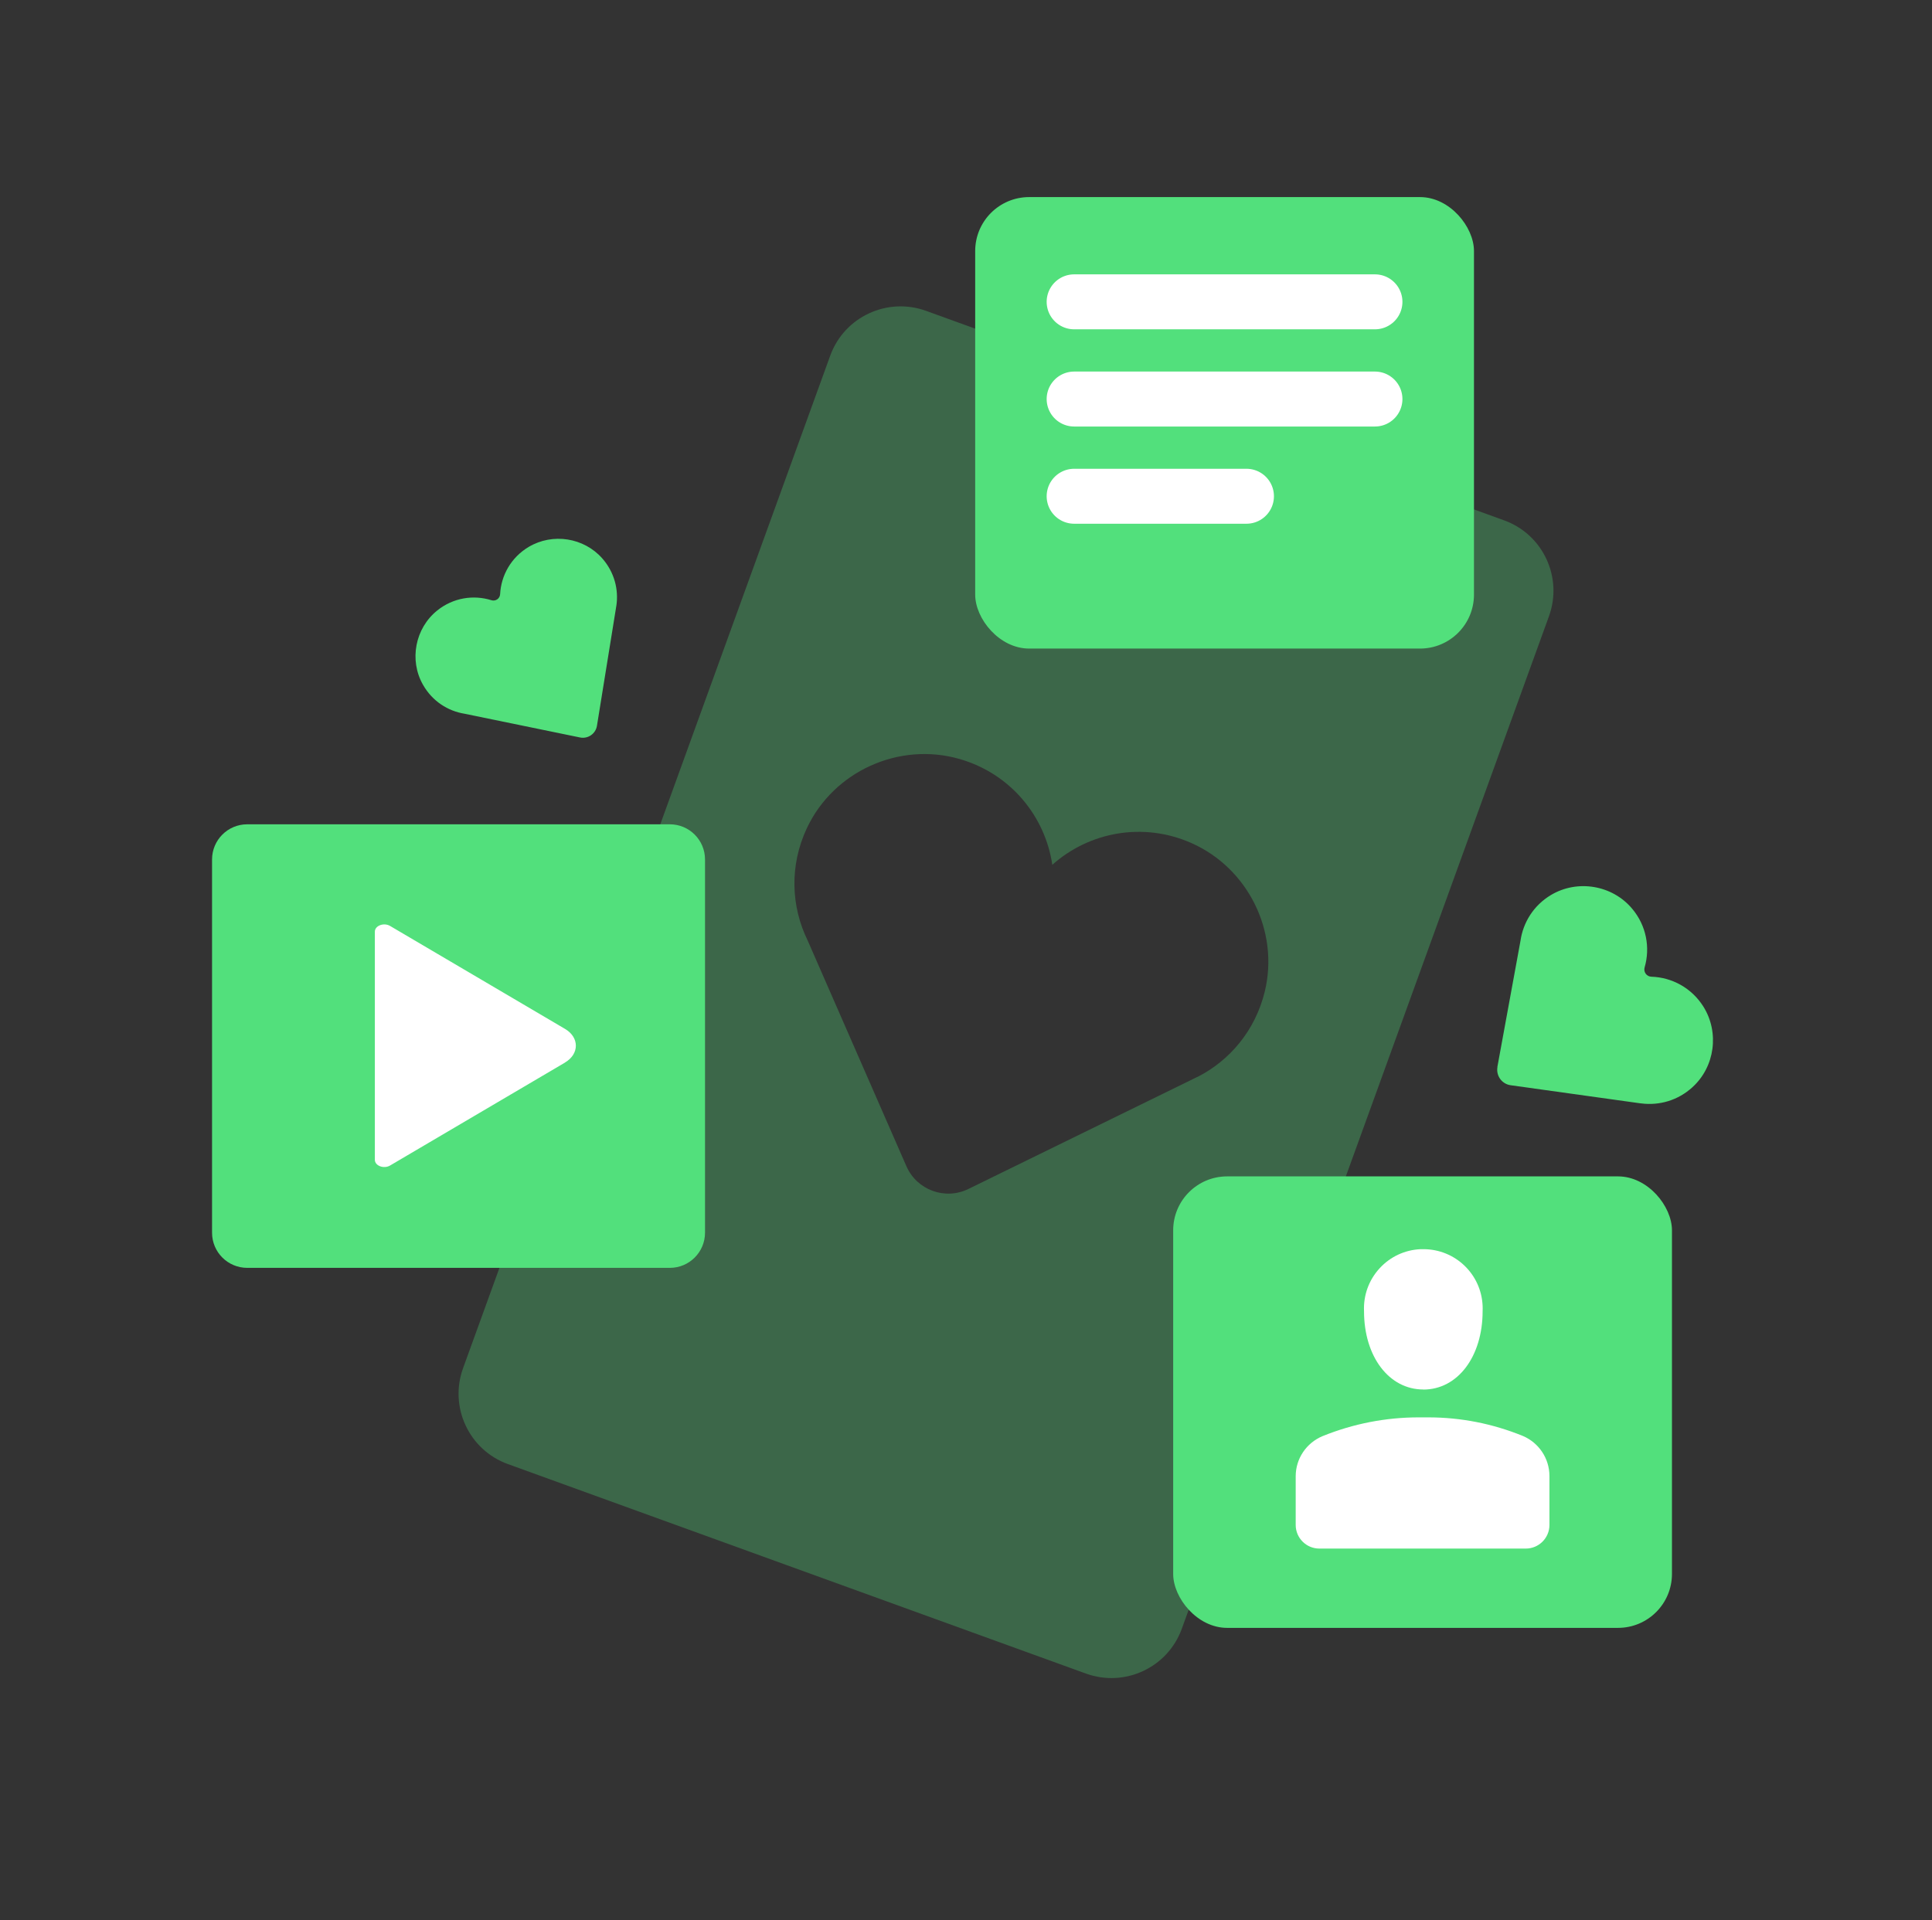 <?xml version="1.0" encoding="UTF-8"?>
<svg id="Ebene_1" data-name="Ebene 1" xmlns="http://www.w3.org/2000/svg" viewBox="0 0 246 244.53">
  <rect x="0" y="0" width="246" height="244.53" fill="#333333" stroke="none"/>
  <defs>
    <style>
      .cls-1 {
        fill: none;
        stroke: #fff;
        stroke-linecap: round;
        stroke-miterlimit: 10;
        stroke-width: 7px;
      }

      .cls-2 {
        fill: #fff;
      }

      .cls-3 {
        opacity: .3;
      }

      .cls-3, .cls-4 {
        fill: #52e07c;
      }
    </style>
  </defs>
  <path class="cls-4" d="M190.67,135.89c-.2,1.11.56,2.16,1.67,2.32l16.41,2.29s.06,0,.09.01l.17.02h0c2.26.28,4.64-.37,6.5-2.08,2.85-2.6,3.43-6.96,1.39-10.24-1.51-2.41-4.04-3.74-6.63-3.82-.61-.02-1.03-.6-.86-1.19.72-2.49.24-5.3-1.59-7.47-2.52-3.01-6.95-3.76-10.33-1.75-2.23,1.33-3.56,3.52-3.89,5.85l-2.94,16.05Z"/>
  <path class="cls-4" d="M73.85,93.92c1.01.21,2-.47,2.16-1.49l2.43-15.04s0-.05.01-.08l.03-.16h0c.31-2.07-.25-4.27-1.78-6.02-2.34-2.67-6.33-3.29-9.38-1.48-2.25,1.34-3.52,3.64-3.64,6.02-.03.56-.57.94-1.11.77-2.27-.71-4.86-.33-6.9,1.31-2.81,2.26-3.6,6.32-1.81,9.46,1.18,2.08,3.16,3.35,5.3,3.69l14.69,3.02Z"/>
  <path class="cls-3" d="M191.52,66.27l-73.6-26.68c-4.95-1.79-10.42.76-12.21,5.71l-46.75,128.95c-1.79,4.95.76,10.42,5.71,12.21l73.6,26.68c4.95,1.79,10.42-.76,12.21-5.71l46.75-128.95c1.79-4.95-.76-10.42-5.71-12.21ZM152.43,137.16l-.32.16c-.05.03-.11.05-.16.08l-28.64,14.02c-2.98,1.46-6.57.14-7.9-2.9l-12.57-28.74c-2.11-4.31-2.35-9.52-.1-14.31,3.4-7.24,11.74-11.02,19.43-8.81,6.52,1.87,10.91,7.31,11.82,13.48,4.66-4.16,11.52-5.52,17.74-2.76,7.18,3.2,11.16,11.22,9.32,18.87-1.21,5-4.48,8.83-8.61,10.92h0Z"/>
  <g>
    <rect class="cls-2" x="41.03" y="112.97" width="37.89" height="40.12"/>
    <path class="cls-4" d="M85.29,104.98H31.48c-2.48,0-4.48,2.01-4.48,4.48v47.53c0,2.48,2.01,4.48,4.48,4.48h53.81c2.48,0,4.48-2.01,4.48-4.48v-47.53c0-2.48-2.01-4.48-4.48-4.48ZM71.95,135.32l-22.29,13.12c-.79.46-1.93.03-1.93-.73v-29.06c0-.76,1.14-1.19,1.93-.73l22.29,13.12c1.83,1.08,1.83,3.19,0,4.27Z"/>
  </g>
  <g>
    <rect class="cls-4" x="149.38" y="149.82" width="63.51" height="57.5" rx="6.87" ry="6.87"/>
    <g>
      <path class="cls-2" d="M167.99,197.22c-1.66,0-3.01-1.35-3.01-3.01v-6.2c0-2.24,1.35-4.24,3.42-5.11,3.91-1.58,8.03-2.39,12.25-2.39.19,0,.38,0,.57,0,.22,0,.42,0,.63,0,4.15,0,8.21.8,12.06,2.37,2.04.87,3.37,2.86,3.38,5.09v6.24c0,1.66-1.35,3.01-3.01,3.01h-26.28Z"/>
      <path class="cls-2" d="M181.23,176.96c-4.37,0-7.55-4.19-7.55-9.97-.09-2.03.61-3.96,1.97-5.45,1.36-1.49,3.22-2.36,5.24-2.45.12,0,.23,0,.35,0,4.05,0,7.36,3.17,7.54,7.21.01.23.01.46,0,.68,0,5.79-3.17,9.99-7.55,9.99Z"/>
    </g>
  </g>
  <g>
    <rect class="cls-4" x="124.17" y="25.1" width="63.51" height="57.5" rx="6.87" ry="6.87"/>
    <line class="cls-1" x1="136.77" y1="38.44" x2="175.07" y2="38.44"/>
    <line class="cls-1" x1="136.77" y1="50.82" x2="175.07" y2="50.82"/>
    <line class="cls-1" x1="136.77" y1="63.2" x2="158.71" y2="63.2"/>
  </g>
</svg>